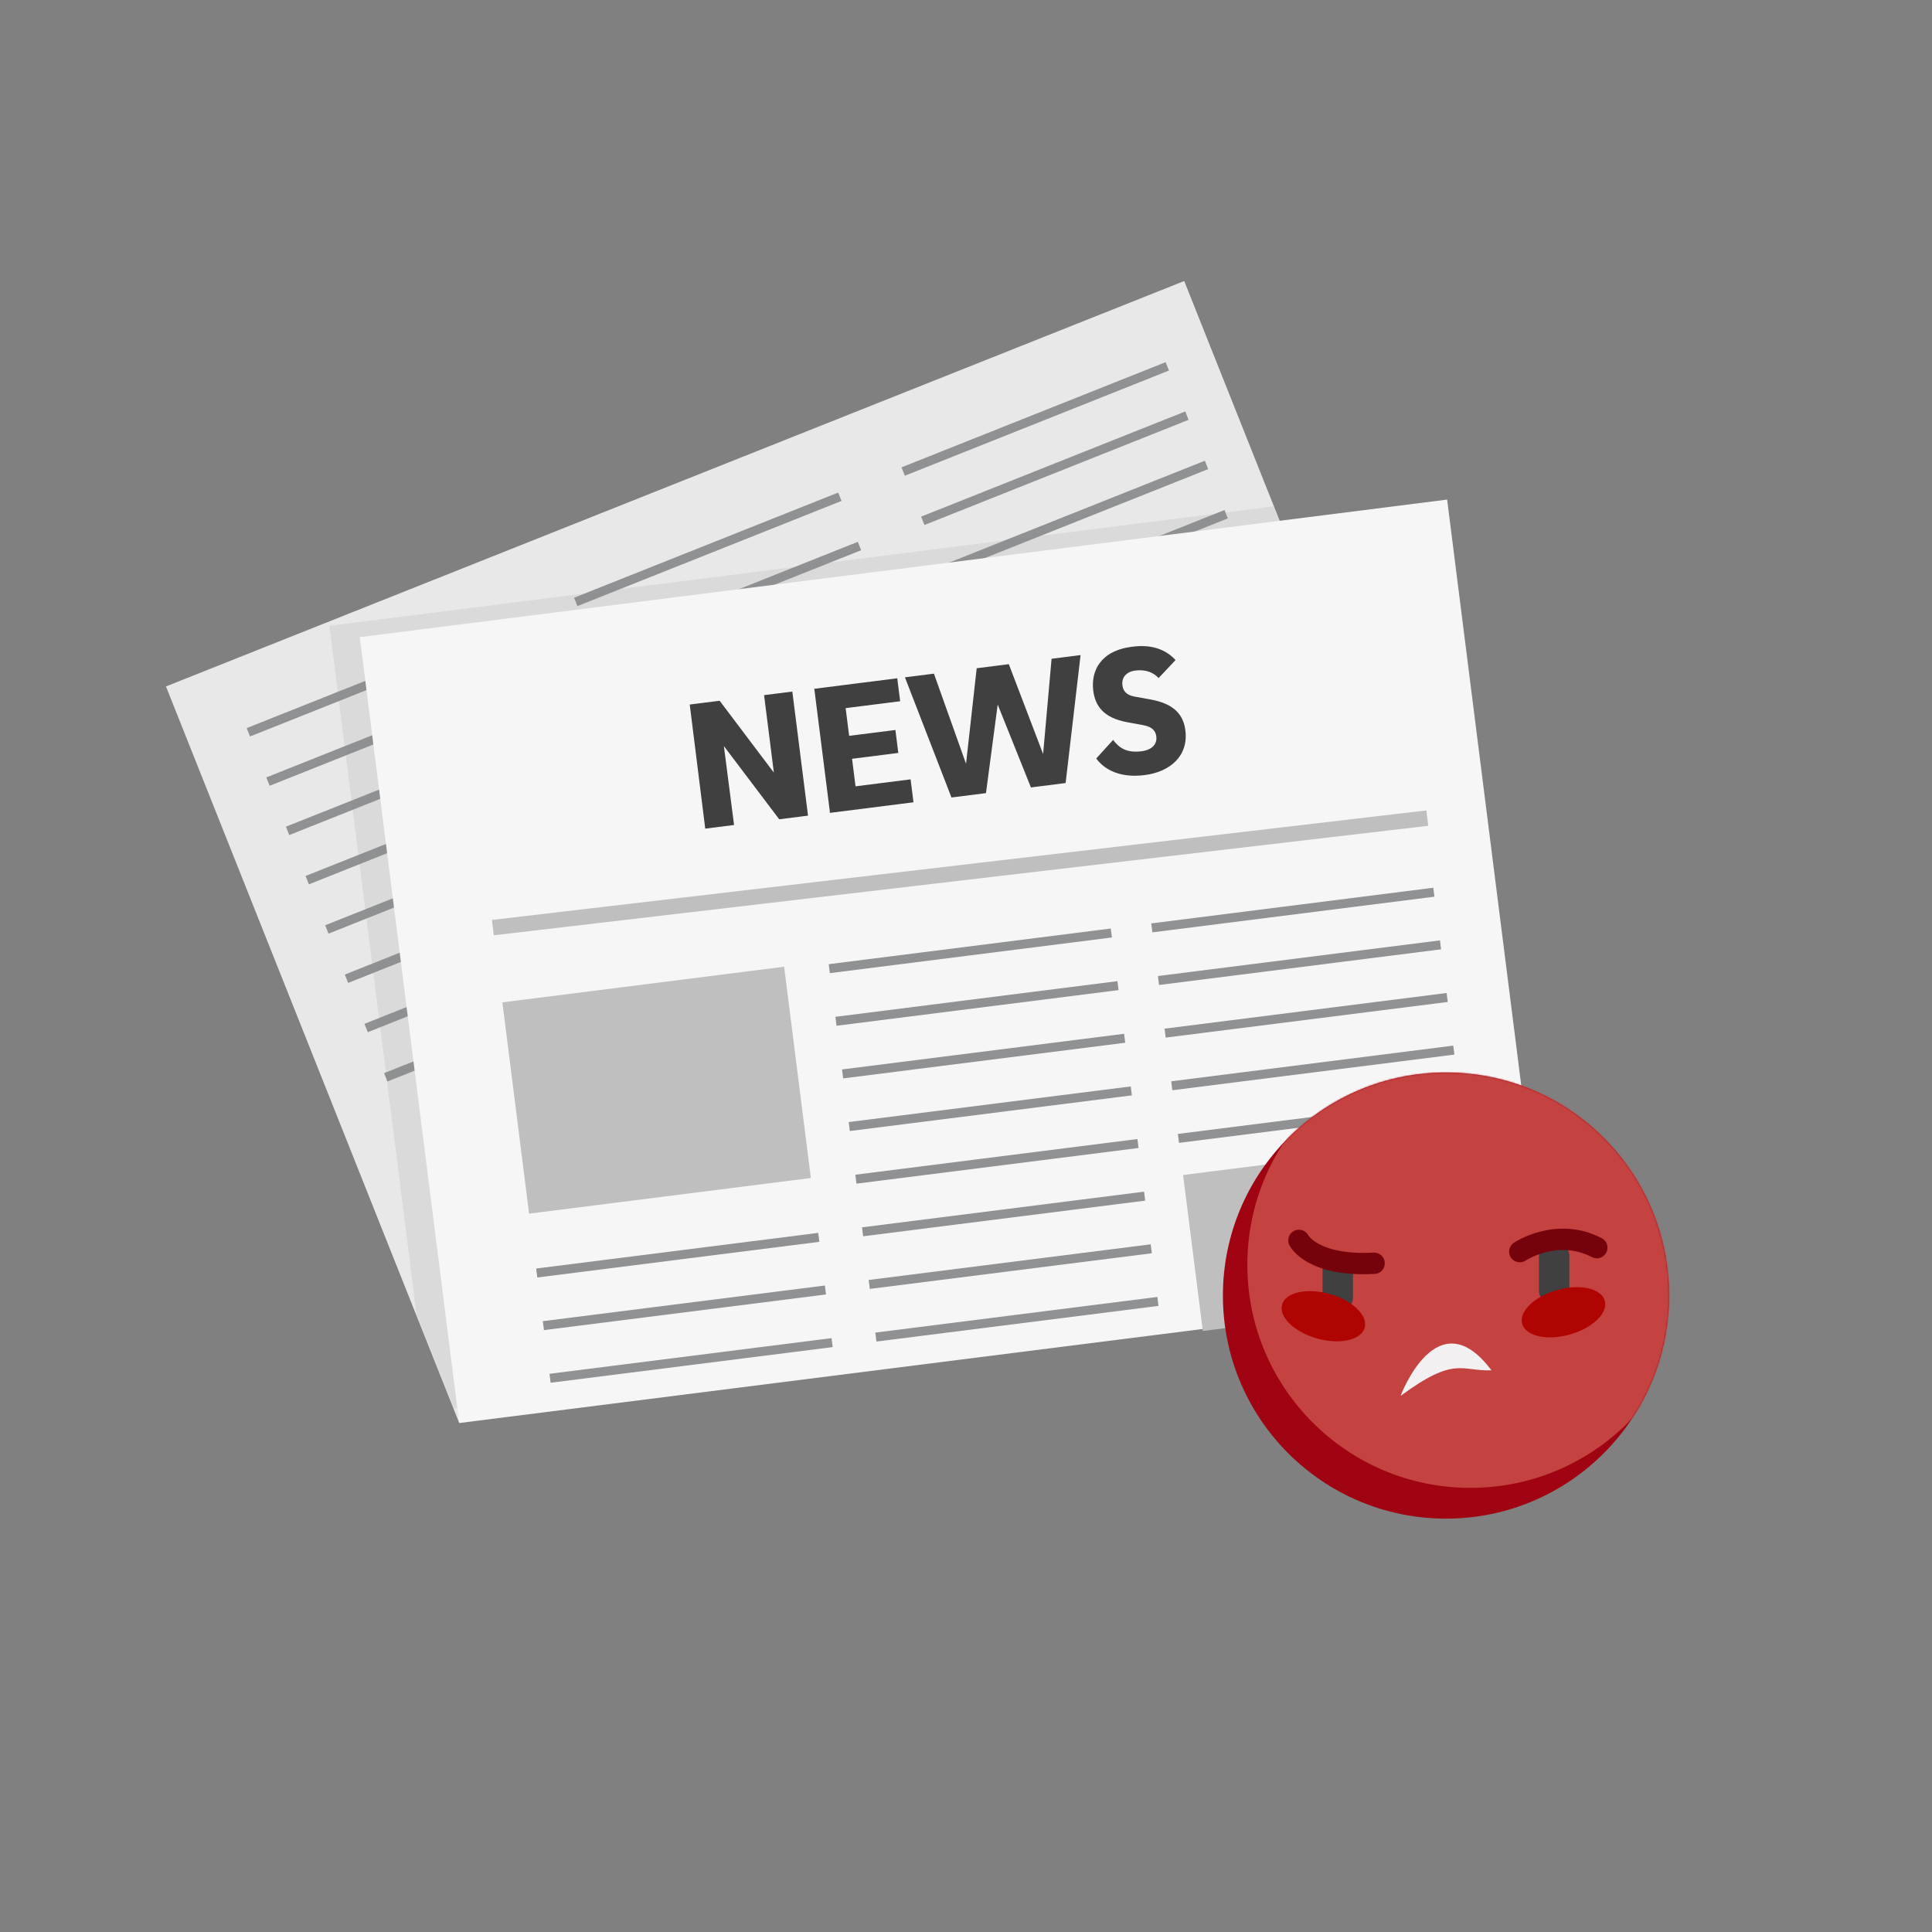<svg width="1200" height="1200" viewBox="0 0 1200 1200" fill="none" xmlns="http://www.w3.org/2000/svg">
<rect x="0" y="0" width="1200" height="1200" fill="#808080" stroke="none"/>
<path d="M735.538 174.548L103.084 426.359L285.087 883.479L917.54 631.668L735.538 174.548Z" fill="#E8E8E8"/>
<mask id="mask0_2429_1288" style="mask-type:luminance" maskUnits="userSpaceOnUse" x="103" y="174" width="815" height="710">
<path d="M735.538 174.548L103.084 426.359L285.087 883.479L917.54 631.668L735.538 174.548Z" fill="white"/>
</mask>
<g mask="url(#mask0_2429_1288)">
<path d="M154.25 454.84L318.31 389.51" stroke="#8F9192" stroke-width="5.6" stroke-miterlimit="10"/>
<path d="M166.44 485.46L330.5 420.13" stroke="#8F9192" stroke-width="5.6" stroke-miterlimit="10"/>
<path d="M178.63 516.07L342.69 450.74" stroke="#8F9192" stroke-width="5.6" stroke-miterlimit="10"/>
<path d="M190.83 546.68L354.88 481.35" stroke="#8F9192" stroke-width="5.6" stroke-miterlimit="10"/>
<path d="M203.02 577.3L367.07 511.97" stroke="#8F9192" stroke-width="5.6" stroke-miterlimit="10"/>
<path d="M215.21 607.91L379.26 542.58" stroke="#8F9192" stroke-width="5.6" stroke-miterlimit="10"/>
<path d="M227.4 638.52L391.45 573.19" stroke="#8F9192" stroke-width="5.6" stroke-miterlimit="10"/>
<path d="M239.59 669.14L403.65 603.8" stroke="#8F9192" stroke-width="5.6" stroke-miterlimit="10"/>
<path d="M357.61 373.86L521.66 308.53" stroke="#8F9192" stroke-width="5.6" stroke-miterlimit="10"/>
<path d="M369.801 404.47L533.861 339.14" stroke="#8F9192" stroke-width="5.6" stroke-miterlimit="10"/>
<path d="M381.99 435.09L546.05 369.76" stroke="#8F9192" stroke-width="5.6" stroke-miterlimit="10"/>
<path d="M394.181 465.7L558.241 400.37" stroke="#8F9192" stroke-width="5.6" stroke-miterlimit="10"/>
<path d="M406.37 496.31L570.43 430.98" stroke="#8F9192" stroke-width="5.6" stroke-miterlimit="10"/>
<path d="M418.561 526.93L582.621 461.6" stroke="#8F9192" stroke-width="5.6" stroke-miterlimit="10"/>
<path d="M430.761 557.54L594.811 492.21" stroke="#8F9192" stroke-width="5.6" stroke-miterlimit="10"/>
<path d="M442.95 588.15L607 522.82" stroke="#8F9192" stroke-width="5.6" stroke-miterlimit="10"/>
<path d="M560.97 292.88L725.02 227.55" stroke="#8F9192" stroke-width="5.6" stroke-miterlimit="10"/>
<path d="M573.16 323.49L737.21 258.16" stroke="#8F9192" stroke-width="5.6" stroke-miterlimit="10"/>
<path d="M585.35 354.11L749.4 288.77" stroke="#8F9192" stroke-width="5.6" stroke-miterlimit="10"/>
<path d="M597.54 384.72L761.59 319.39" stroke="#8F9192" stroke-width="5.6" stroke-miterlimit="10"/>
<path d="M609.729 415.33L773.789 350" stroke="#8F9192" stroke-width="5.6" stroke-miterlimit="10"/>
<path d="M621.92 445.95L785.98 380.61" stroke="#8F9192" stroke-width="5.6" stroke-miterlimit="10"/>
<path d="M634.109 476.56L798.169 411.23" stroke="#8F9192" stroke-width="5.6" stroke-miterlimit="10"/>
<path d="M646.3 507.17L810.36 441.84" stroke="#8F9192" stroke-width="5.6" stroke-miterlimit="10"/>
<path opacity="0.15" d="M879.95 303.252L204.593 388.689L266.344 876.818L941.702 791.381L879.95 303.252Z" fill="#8F9192"/>
</g>
<path d="M898.837 310.305L223.479 395.742L285.231 883.872L960.588 798.435L898.837 310.305Z" fill="#F6F6F7"/>
<path d="M487.036 600.449L312.031 622.588L328.633 753.822L503.638 731.683L487.036 600.449Z" fill="#BFBFBF"/>
<path d="M909.84 707.678L734.835 729.817L747.092 826.705L922.097 804.565L909.84 707.678Z" fill="#BFBFBF"/>
<path d="M306.13 576.16L886.53 508.14" stroke="#BFBFBF" stroke-width="9.61" stroke-miterlimit="10"/>
<path d="M333.38 790.69L508.57 768.54" stroke="#8F9192" stroke-width="5.6" stroke-miterlimit="10"/>
<path d="M337.51 823.38L512.7 801.23" stroke="#8F9192" stroke-width="5.6" stroke-miterlimit="10"/>
<path d="M341.65 856.07L516.84 833.92" stroke="#8F9192" stroke-width="5.6" stroke-miterlimit="10"/>
<path d="M515.09 601.65L690.28 579.5" stroke="#8F9192" stroke-width="5.6" stroke-miterlimit="10"/>
<path d="M519.23 634.34L694.42 612.19" stroke="#8F9192" stroke-width="5.6" stroke-miterlimit="10"/>
<path d="M523.36 667.03L698.55 644.88" stroke="#8F9192" stroke-width="5.6" stroke-miterlimit="10"/>
<path d="M527.49 699.72L702.68 677.57" stroke="#8F9192" stroke-width="5.6" stroke-miterlimit="10"/>
<path d="M531.62 732.41L706.82 710.26" stroke="#8F9192" stroke-width="5.6" stroke-miterlimit="10"/>
<path d="M535.76 765.1L710.95 742.95" stroke="#8F9192" stroke-width="5.6" stroke-miterlimit="10"/>
<path d="M539.891 797.79L715.081 775.64" stroke="#8F9192" stroke-width="5.6" stroke-miterlimit="10"/>
<path d="M544.021 830.48L719.211 808.33" stroke="#8F9192" stroke-width="5.6" stroke-miterlimit="10"/>
<path d="M715.41 576.32L890.6 554.17" stroke="#8F9192" stroke-width="5.6" stroke-miterlimit="10"/>
<path d="M719.55 609.01L894.74 586.86" stroke="#8F9192" stroke-width="5.6" stroke-miterlimit="10"/>
<path d="M723.68 641.7L898.87 619.55" stroke="#8F9192" stroke-width="5.6" stroke-miterlimit="10"/>
<path d="M727.811 674.39L903.001 652.24" stroke="#8F9192" stroke-width="5.6" stroke-miterlimit="10"/>
<path d="M731.95 707.08L907.14 684.93" stroke="#8F9192" stroke-width="5.6" stroke-miterlimit="10"/>
<path d="M898.12 943.25C974.639 943.25 1036.67 881.219 1036.67 804.7C1036.67 728.181 974.639 666.15 898.12 666.15C821.601 666.15 759.57 728.181 759.57 804.7C759.57 881.219 821.601 943.25 898.12 943.25Z" fill="#A00311"/>
<mask id="mask1_2429_1288" style="mask-type:luminance" maskUnits="userSpaceOnUse" x="759" y="666" width="278" height="278">
<path d="M898.12 943.25C974.639 943.25 1036.67 881.219 1036.67 804.7C1036.67 728.181 974.639 666.15 898.12 666.15C821.601 666.15 759.57 728.181 759.57 804.7C759.57 881.219 821.601 943.25 898.12 943.25Z" fill="white"/>
</mask>
<g mask="url(#mask1_2429_1288)">
<path d="M913.3 924.14C989.819 924.14 1051.85 862.109 1051.85 785.59C1051.85 709.071 989.819 647.04 913.3 647.04C836.781 647.04 774.75 709.071 774.75 785.59C774.75 862.109 836.781 924.14 913.3 924.14Z" fill="#C44341"/>
</g>
<path d="M831.3 778.28H830.5C825.502 778.28 821.45 782.332 821.45 787.33V805.74C821.45 810.738 825.502 814.79 830.5 814.79H831.3C836.298 814.79 840.35 810.738 840.35 805.74V787.33C840.35 782.332 836.298 778.28 831.3 778.28Z" fill="#404040"/>
<path d="M974.76 780.39C974.76 775.171 970.529 770.94 965.31 770.94C960.091 770.94 955.86 775.171 955.86 780.39V801.36C955.86 806.579 960.091 810.81 965.31 810.81C970.529 810.81 974.76 806.579 974.76 801.36V780.39Z" fill="#404040"/>
<path d="M806.79 770.43C806.79 770.43 814.91 786.67 853.47 784.64" stroke="#76020C" stroke-width="13.26" stroke-linecap="round" stroke-linejoin="round"/>
<path d="M943.971 777.41C943.971 777.41 966.961 761.99 991.801 774.94" stroke="#76020C" stroke-width="13.26" stroke-linecap="round" stroke-linejoin="round"/>
<path d="M869.891 867.05C869.891 867.05 892.631 805.99 926.351 851.12C907.751 851.9 903.881 841.88 869.891 867.05Z" fill="#F2F0F0"/>
<path d="M847.626 824.694C849.763 817.051 840.008 807.643 825.839 803.682C811.669 799.72 798.45 802.705 796.314 810.348C794.177 817.991 803.931 827.399 818.1 831.36C832.27 835.322 845.489 832.337 847.626 824.694Z" fill="#B00402"/>
<path d="M974.974 828.918C989.143 824.956 998.898 815.549 996.761 807.905C994.624 800.262 981.405 797.278 967.235 801.239C953.066 805.201 943.311 814.608 945.448 822.251C947.585 829.895 960.804 832.879 974.974 828.918Z" fill="#B00402"/>
<path d="M480.659 479.871L474.573 431.766L492.128 429.545L501.877 506.605L483.98 508.869L449.623 463.413L455.938 512.416L438.041 514.68L428.406 437.606L446.987 435.256L480.659 479.871ZM531.39 488.394L565.588 484.068L567.39 498.317L515.523 504.878L505.775 427.819L557.3 421.3L559.103 435.55L525.246 439.833L527.424 457.046L556.15 453.412L557.953 467.661L529.227 471.295L531.39 488.394ZM606.642 415.058L626.591 412.535L647.895 468.328L653.152 409.174L671.163 406.896L661.874 486.364L640.329 489.09L619.688 437.614L612.401 492.623L590.97 495.334L562.071 420.697L580.082 418.418L600.018 474.384L606.642 415.058ZM730.149 409.973L719.633 421.148C716.421 417.732 711.758 415.659 705.146 416.495C699.447 417.216 696.559 420.94 697.15 425.614C697.597 429.148 699.539 431.682 704.643 432.657L714.479 434.424C730.004 437.209 735.103 444.555 736.256 453.675C738.261 469.52 726.774 479.428 710.929 481.432C694.058 483.566 684.969 476.725 680.899 471.101L691.372 459.585C694.984 464.339 699.479 467.824 709.054 466.613C715.438 465.805 718.81 462.252 718.205 457.464C717.729 453.702 715.474 451.439 710.014 450.393L700.291 448.612C685.237 445.883 680.224 438.295 679.055 429.061C677.512 416.864 683.323 404.199 703.271 401.676C717.065 399.931 725.053 404.48 730.149 409.973Z" fill="#404040"/>
</svg>
